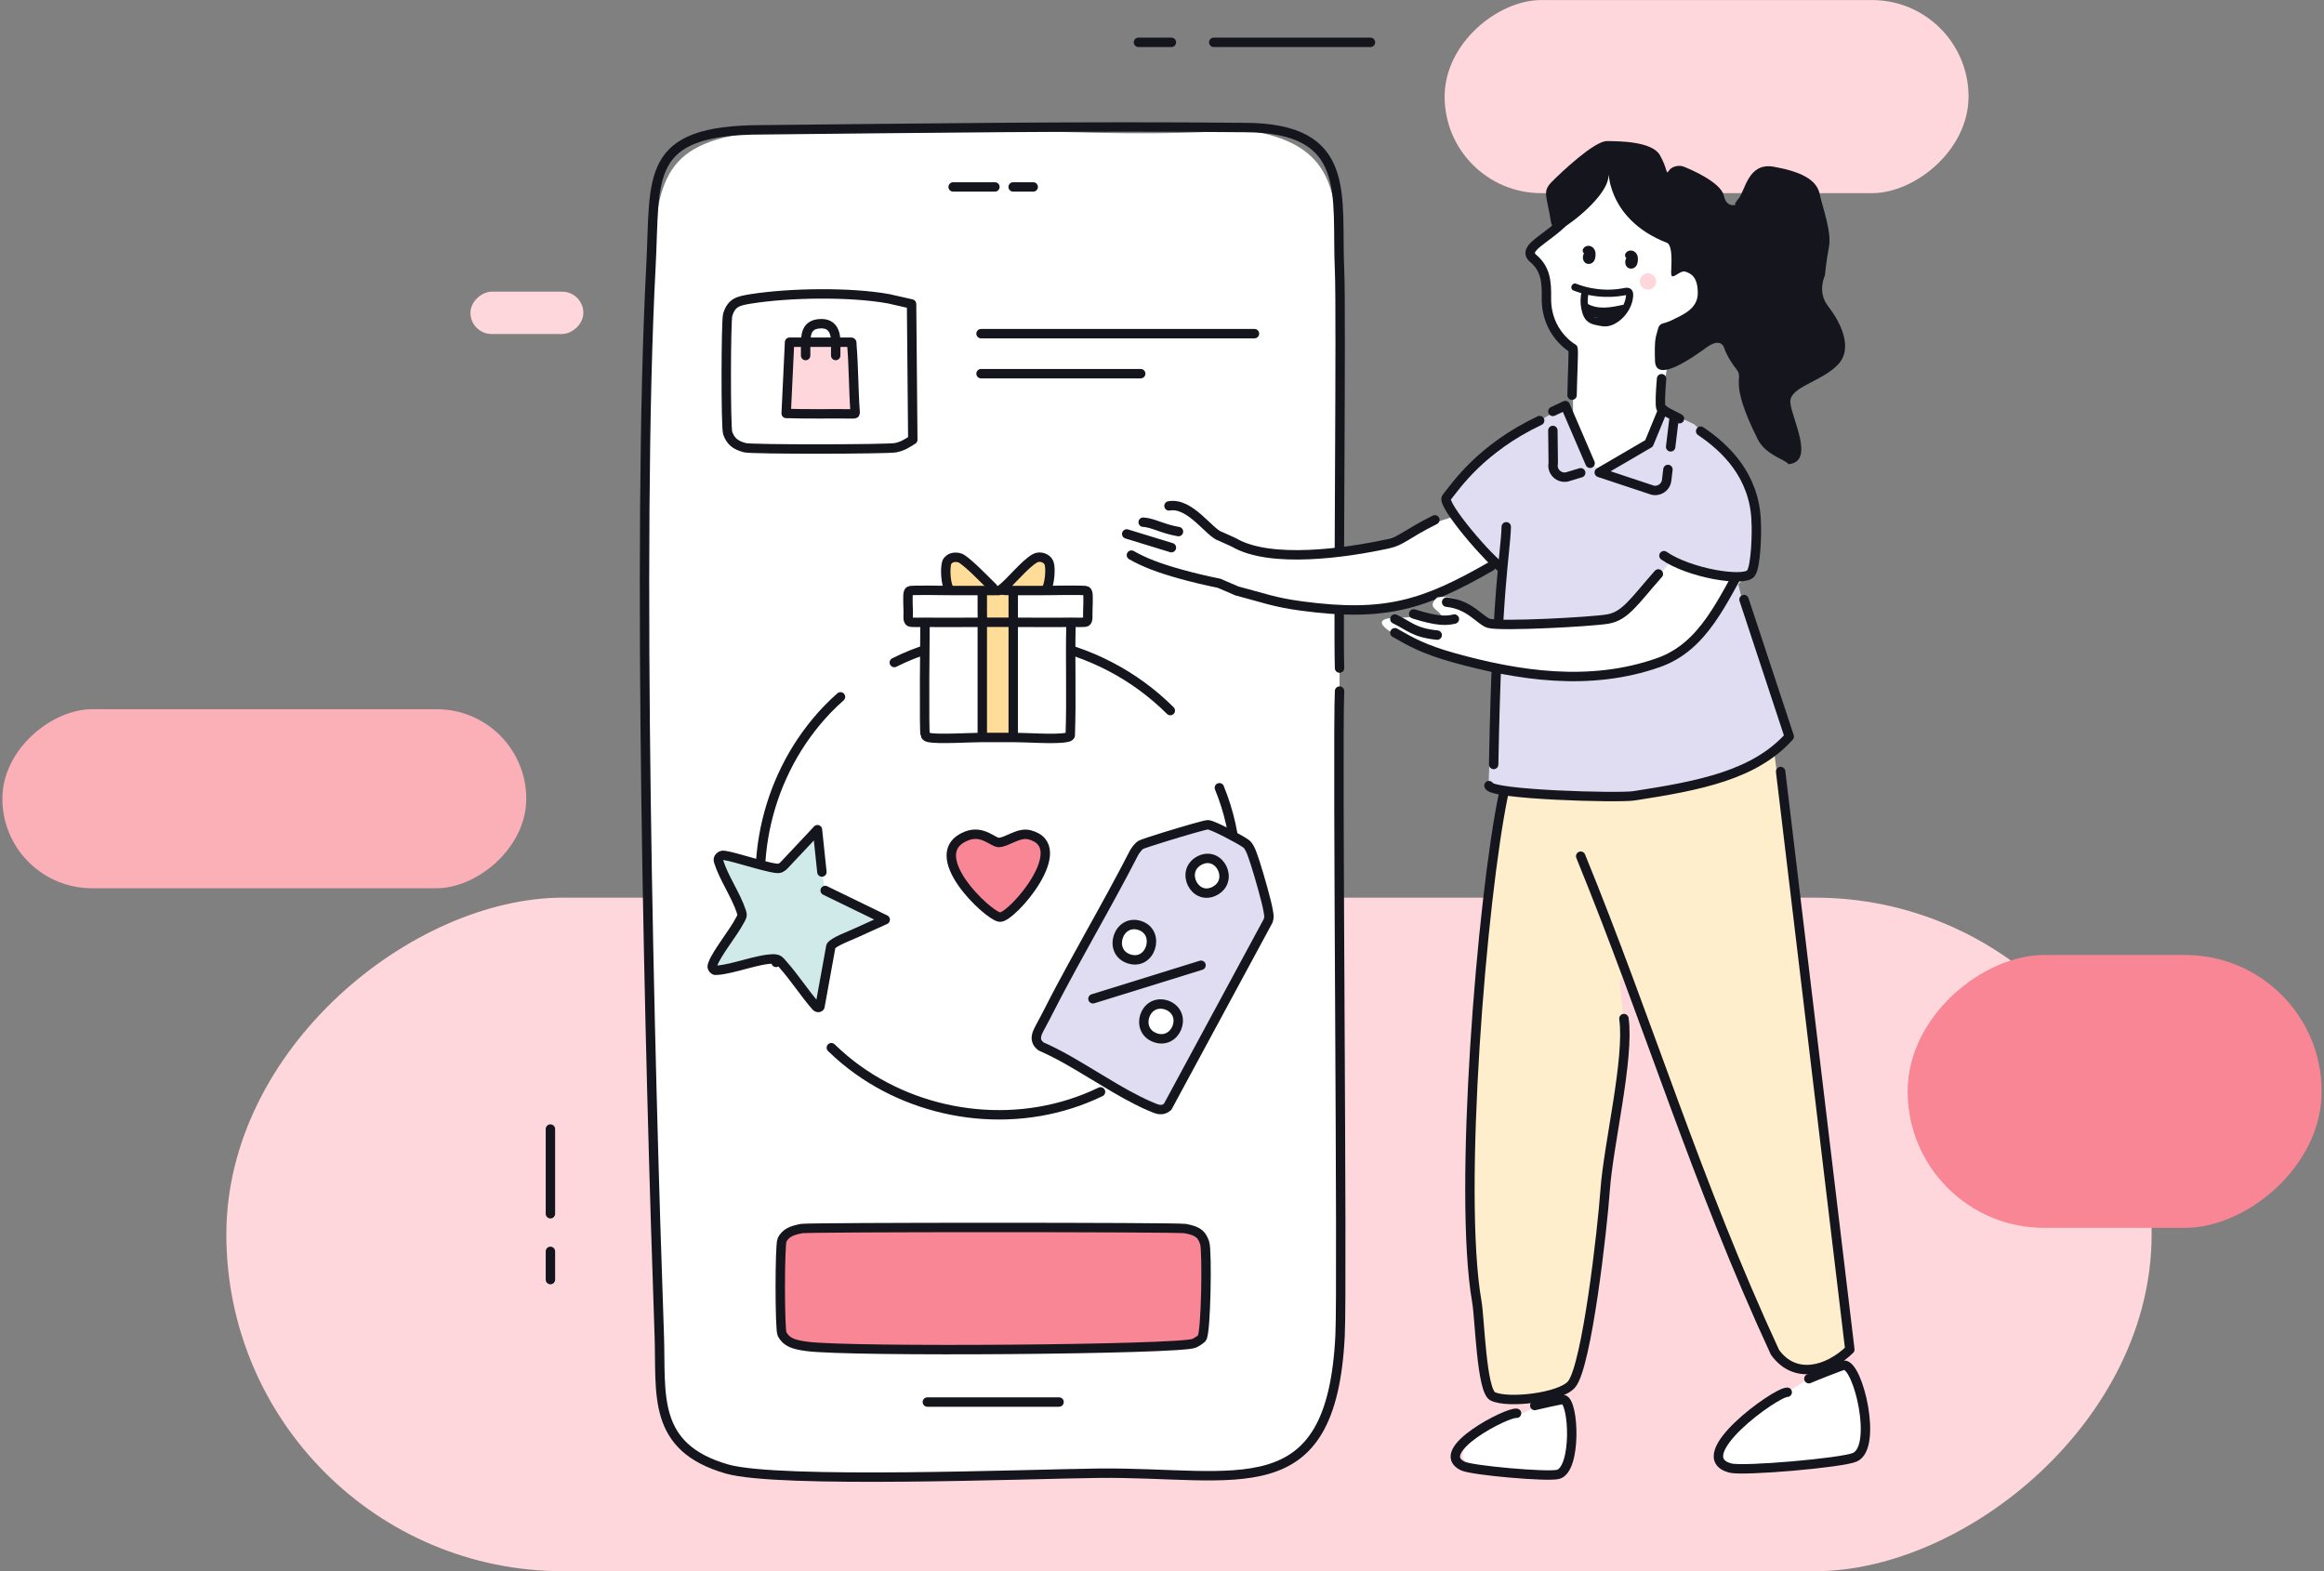 <svg width="494" height="334" viewBox="0 0 494 334" fill="none" xmlns="http://www.w3.org/2000/svg">
<rect x="0" y="0" width="494" height="334" fill="#808080" stroke="none"/>
<rect x="48.113" y="333.992" width="143.181" height="409.247" rx="71.591" transform="rotate(-90 48.113 333.992)" fill="#FDD7DB"/>
<rect x="405.5" y="261" width="58" height="88" rx="29" transform="rotate(-90 405.5 261)" fill="#F88694"/>
<rect x="307.076" y="41.06" width="41.052" height="111.369" rx="20.526" transform="rotate(-90 307.076 41.06)" fill="#FDD7DB"/>
<rect x="100" y="71" width="9" height="24" rx="4.5" transform="rotate(-90 100 71)" fill="#FDD7DB"/>
<rect x="0.5" y="188.809" width="38.048" height="111.369" rx="19.024" transform="rotate(-90 0.5 188.809)" fill="#FBAFB7"/>
<path d="M284.731 141.685C284.423 132.712 285.145 65.922 284.731 56.949C283.993 40.982 284.188 30.34 264.347 27.573C231.18 30.178 195.255 25.015 162.412 27.913C141.03 29.807 139.659 37.891 138.653 56.903C135.555 115.238 137.388 225.03 139.465 283.829C139.903 296.302 137.737 307.64 153.935 312.27C164.959 315.423 218.137 313.336 233.216 313.166C263.001 312.826 283.06 320.972 284.853 283.805C285.396 272.421 284.22 157.969 284.739 146.585" fill="white"/>
<path d="M117 240L117 258" stroke="#15151E" stroke-width="2" stroke-linecap="round" stroke-linejoin="round"/>
<path d="M117 266L117 272" stroke="#15151E" stroke-width="2" stroke-linecap="round" stroke-linejoin="round"/>
<path d="M291.309 9L258.001 9" stroke="#15151E" stroke-width="2" stroke-linecap="round" stroke-linejoin="round"/>
<path d="M249 9H242" stroke="#15151E" stroke-width="2" stroke-linecap="round" stroke-linejoin="round"/>
<path d="M284.741 142.014C284.434 133.059 285.152 66.4 284.741 57.444C284.006 41.508 287.752 27.107 264.451 27.107C230.404 26.768 195.461 27.254 162.028 27.593C136.701 27.593 139.373 37.551 138.372 56.526C135.288 114.747 138.081 225.196 140.14 283.88C140.576 296.329 138.42 307.645 154.544 312.265C165.516 315.412 218.447 313.33 233.456 313.16C263.103 312.821 283.069 320.951 284.854 283.857C285.395 272.495 284.224 158.267 284.741 146.905" stroke="#15151E" stroke-width="2" stroke-linecap="round" stroke-linejoin="round"/>
<path d="M208.535 70.924H266.652" stroke="#15151E" stroke-width="2" stroke-linecap="round" stroke-linejoin="round"/>
<path d="M208.535 79.43H242.473" stroke="#15151E" stroke-width="2" stroke-linecap="round" stroke-linejoin="round"/>
<path d="M194.027 93.465C192.805 94.244 191.899 94.852 190.361 95.168C188.719 95.509 159.879 95.566 158.349 95.168C156.278 94.625 155.315 93.79 154.684 92.063C154.247 90.862 154.303 68.126 154.684 66.909C155.501 64.315 156.836 63.966 159.685 63.52C167.817 62.231 180.748 62.028 188.905 63.512L193.768 64.615L194.027 93.474V93.465Z" stroke="#15151E" stroke-width="2" stroke-linecap="round" stroke-linejoin="round"/>
<path d="M168.489 73.371C168.238 78.107 167.922 82.907 167.85 87.659L181.776 87.683C181.412 82.85 180.837 73.339 180.781 73.371H168.481H168.489Z" fill="#FDD7DB"/>
<path d="M171.248 75.578V74.475C171.248 74.11 171.248 73.753 171.248 73.388C171.256 71.223 171.345 69.05 174.161 68.823C177.228 68.572 177.714 70.948 177.665 73.34C177.665 73.713 177.649 74.094 177.641 74.467V75.569" stroke="#15151E" stroke-width="2" stroke-linecap="round" stroke-linejoin="round"/>
<path d="M167.85 72.748H180.991C181.129 72.805 181.056 73.024 181.064 73.146C181.468 77.97 181.42 82.852 181.776 87.676L181.719 87.912L181.46 87.976C176.678 87.912 171.888 88.049 167.113 87.887L167.833 72.74L167.85 72.748Z" stroke="#15151E" stroke-width="2" stroke-linecap="round" stroke-linejoin="round"/>
<path d="M197.119 298.029H225.117" stroke="#15151E" stroke-width="2" stroke-linecap="round" stroke-linejoin="round"/>
<path d="M202.605 39.738H211.482" stroke="#15151E" stroke-width="2" stroke-linecap="round" stroke-linejoin="round"/>
<path d="M215.359 39.738H219.624" stroke="#15151E" stroke-width="2" stroke-linecap="round" stroke-linejoin="round"/>
<path d="M170.375 261.159C168.069 261.573 166.96 262.197 166.24 263.551C165.73 264.508 165.73 282.631 166.24 283.588C167.17 285.323 168.684 285.818 171.5 286.199C180.652 287.439 250.914 286.872 253.819 285.542C254.434 285.258 255.065 284.845 255.47 284.455C256.368 283.588 256.635 265.773 256.069 264.2C255.486 262.578 254.936 261.694 251.934 261.151C250.21 260.843 172.09 260.843 170.367 261.151L170.375 261.159Z" fill="#F88694" stroke="#15151E" stroke-width="2" stroke-linecap="round" stroke-linejoin="round"/>
<path d="M212.352 179.064C214.003 179.064 216.519 176.859 218.809 177.443C228.35 179.867 214.982 195.168 212.538 194.957C210.094 194.746 195.885 181.359 205.522 177.678C208.873 176.397 211.074 179.089 212.32 179.089L212.344 179.064H212.352Z" fill="#F88694" stroke="#15151E" stroke-width="2" stroke-linecap="round" stroke-linejoin="round"/>
<path d="M190.098 140.831C209.689 130.979 233.617 135.909 248.765 151.048M176.714 222.704C178.495 224.44 180.396 226.029 182.403 227.464C197.098 237.957 217.304 240.162 233.933 232.094M259.196 167.452C267.522 187.724 260.79 211.255 244.557 225.283M178.656 148.129C176.787 149.775 175.064 151.559 173.486 153.464C161.914 167.371 158.184 187.383 164.957 204.573" stroke="#15151E" stroke-width="2" stroke-linecap="round" stroke-linejoin="round"/>
<path d="M175.404 189.288L188.165 195.492L181.934 198.322C180.785 198.865 177.176 200.178 176.618 201.127L174.287 213.979L174.271 214.02C174.069 214.247 173.721 214.198 173.502 213.979C171.018 211.158 168.89 207.784 166.382 204.987C166.382 204.987 166.349 204.979 166.325 204.914C165.815 204.33 165.532 203.884 164.634 203.852L164.561 203.827C161.122 203.827 156.064 205.96 152.423 206.244C152.002 206.252 152.018 206.341 151.711 206.057H151.678C151.298 205.652 151.33 205.441 151.509 204.954C152.382 202.554 155.862 198.338 157.213 195.735C157.642 194.916 157.909 194.77 157.586 193.781C156.469 190.335 153.847 186.605 152.787 183.215C152.633 182.737 152.617 182.477 153.014 182.104C153.499 181.699 153.604 181.82 154.163 181.869C156.161 182.12 164.537 184.958 165.71 184.561C166.098 184.407 166.43 184.196 166.689 183.904L171.973 178.285L173.761 176.363L174.708 185.364" fill="#CFEAE8"/>
<path d="M175.404 189.288L188.165 195.492L181.934 198.322C180.785 198.865 177.176 200.178 176.618 201.127L174.287 213.979L174.271 214.02C174.069 214.247 173.721 214.198 173.502 213.979C171.018 211.158 168.89 207.784 166.382 204.987C166.382 204.987 166.349 204.979 166.325 204.914C165.815 204.33 165.532 203.884 164.634 203.852L164.561 203.827C161.122 203.827 156.064 205.96 152.423 206.244C152.002 206.252 152.018 206.341 151.711 206.057H151.678C151.298 205.652 151.33 205.441 151.509 204.954C152.382 202.554 155.862 198.338 157.213 195.735C157.642 194.916 157.909 194.77 157.586 193.781C156.469 190.335 153.847 186.605 152.787 183.215C152.633 182.737 152.617 182.477 153.014 182.104C153.499 181.699 153.604 181.82 154.163 181.869C156.161 182.12 164.537 184.958 165.71 184.561C166.098 184.407 166.43 184.196 166.689 183.904L171.973 178.285L173.761 176.363L174.708 185.364" stroke="#15151E" stroke-width="2" stroke-linecap="round" stroke-linejoin="round"/>
<path d="M266.78 183.37C266.618 182.868 266.464 182.405 266.326 182.008C266.189 181.611 266.067 181.278 265.962 181.027C265.93 180.954 265.906 180.889 265.873 180.832C265.857 180.8 265.849 180.776 265.833 180.751C265.8 180.686 265.768 180.622 265.744 180.557C265.679 180.435 265.614 180.305 265.55 180.184C265.412 179.94 265.258 179.705 265.056 179.511C265.007 179.462 264.951 179.413 264.894 179.373C264.854 179.34 264.805 179.308 264.757 179.276C263.713 178.497 257.935 175.424 256.859 175.335H256.762C256.762 175.335 256.729 175.327 256.713 175.319C256.276 175.302 251.567 176.665 247.682 177.865C245.02 178.684 242.746 179.43 242.496 179.592C242.293 179.722 242.107 179.892 241.929 180.086C241.719 180.313 241.525 180.565 241.355 180.816C241.282 180.922 241.209 181.027 241.144 181.124C240.384 182.608 239.607 184.092 238.814 185.576C237.244 188.536 235.634 191.471 234.015 194.406C233.206 195.874 232.397 197.342 231.579 198.801C230.366 200.999 229.144 203.204 227.946 205.402C227.145 206.869 226.344 208.345 225.559 209.821C225.163 210.559 224.774 211.297 224.386 212.043C223.609 213.526 222.84 215.01 222.088 216.502C221.942 216.786 221.78 217.054 221.634 217.338C221.578 217.451 221.521 217.556 221.465 217.67C221.408 217.784 221.351 217.889 221.287 218.002C220.777 218.943 220.235 219.884 220.291 220.776C220.291 220.881 220.315 220.986 220.332 221.092C220.348 221.197 220.388 221.303 220.429 221.4C220.453 221.449 220.477 221.505 220.502 221.554C220.663 221.862 220.922 222.154 221.303 222.446C223.042 223.2 224.807 224.1 226.579 225.089C226.83 225.227 227.08 225.373 227.339 225.519C228.1 225.949 228.861 226.395 229.621 226.849C230.892 227.603 232.162 228.373 233.433 229.144C234.703 229.914 235.973 230.676 237.236 231.414C238.757 232.298 240.27 233.141 241.775 233.895C242.277 234.147 242.779 234.39 243.272 234.625C244.025 234.974 244.769 235.29 245.506 235.59C245.57 235.614 245.627 235.639 245.692 235.655C245.878 235.72 246.048 235.769 246.226 235.809C246.323 235.825 246.42 235.842 246.517 235.85C246.647 235.866 246.776 235.866 246.898 235.85C246.954 235.85 247.003 235.841 247.059 235.833C247.165 235.817 247.278 235.793 247.383 235.752C247.44 235.736 247.488 235.712 247.545 235.687C247.65 235.639 247.755 235.582 247.869 235.517C247.974 235.452 248.079 235.371 248.192 235.282L269.563 195.736C269.733 195.225 269.757 194.86 269.709 194.479C269.701 194.398 269.685 194.309 269.676 194.228C269.66 194.139 269.644 194.05 269.628 193.96C269.62 193.912 269.612 193.871 269.604 193.822C269.587 193.725 269.571 193.628 269.555 193.514C269.345 192.103 267.872 186.744 266.788 183.362L266.78 183.37ZM258.21 189.395C254.01 191.601 250.766 185.235 254.901 182.957C254.941 182.933 254.99 182.908 255.038 182.884C259.254 180.784 262.418 187.19 258.21 189.395Z" fill="#E0DDF2" stroke="#15151E" stroke-width="2" stroke-linecap="round" stroke-linejoin="round"/>
<path d="M242.367 196.757C246.785 198.29 244.584 205.433 239.899 203.796C235.4 202.214 237.754 195.168 242.367 196.757Z" fill="white" stroke="#15151E" stroke-width="2" stroke-linecap="round" stroke-linejoin="round"/>
<path d="M247.74 213.567C247.958 213.624 248.16 213.705 248.363 213.794C252.53 215.773 249.876 222.17 245.522 220.565C241.177 218.959 243.265 212.367 247.732 213.567H247.74Z" fill="white" stroke="#15151E" stroke-width="2" stroke-linecap="round" stroke-linejoin="round"/>
<path d="M255.297 205.184L232.324 212.311" stroke="#15151E" stroke-width="2" stroke-linecap="round" stroke-linejoin="round"/>
<path d="M227.719 132.27C227.719 132.27 227.663 132.27 227.638 132.27L227.663 132.675C227.468 140.565 227.784 148.495 227.501 156.36C227.323 156.685 226.983 156.709 226.675 156.766C224.329 157.236 218.154 156.758 215.379 156.766V156.36V132.278C219.457 132.27 223.552 132.334 227.63 132.278C227.654 132.278 227.687 132.278 227.711 132.278L227.719 132.27Z" fill="white"/>
<path d="M208.801 132.27V156.352V156.758C206.462 156.758 199.147 157.204 197.423 156.758C197.051 156.66 196.889 156.628 196.679 156.271C196.485 155.947 196.541 149.573 196.533 148.625C196.501 143.314 196.614 137.986 196.614 132.675V132.27C200.644 132.334 204.69 132.27 208.72 132.27H208.792H208.801Z" fill="white"/>
<path d="M231.215 130.234C231.248 129.545 231.345 126.545 231.215 126.083C231.151 125.839 231.135 125.718 230.892 125.58C230.52 125.361 223.326 125.523 222.25 125.515C219.96 125.507 217.661 125.539 215.363 125.515L215.379 125.921C215.379 126.302 215.379 126.691 215.379 127.072C215.379 128.094 215.379 129.107 215.379 130.129C215.379 130.818 215.379 131.499 215.379 132.188C215.379 132.213 215.379 132.237 215.379 132.27C219.466 132.27 223.552 132.334 227.631 132.27C227.655 132.27 227.687 132.27 227.712 132.27C228.246 132.261 230.6 132.359 230.884 132.188C231.337 131.913 231.183 130.713 231.207 130.234H231.215Z" fill="white"/>
<path d="M208.8 130.128C208.8 129.082 208.8 128.036 208.8 126.99C208.8 126.633 208.8 126.276 208.8 125.919L208.816 125.514C206.486 125.546 204.155 125.506 201.833 125.514C200.773 125.514 193.741 125.368 193.377 125.579C193.134 125.717 193.118 125.847 193.053 126.082C192.916 126.584 193.029 129.422 193.053 130.152C193.069 130.704 192.867 131.887 193.377 132.187C193.668 132.358 196.088 132.26 196.63 132.269C200.66 132.333 204.706 132.269 208.735 132.269H208.808C208.808 132.269 208.808 132.236 208.808 132.187C208.857 131.539 208.808 130.793 208.808 130.128H208.8Z" fill="white"/>
<path d="M222.976 119.652C222.548 118.573 221.002 118.095 220.007 118.663C217.709 119.952 214.876 123.755 212.635 125.409C212.554 125.45 212.465 125.49 212.376 125.514C212.214 125.563 211.777 125.498 211.551 125.514C211.518 125.223 211.227 125.077 211.049 124.898C209.447 123.325 206.145 119.887 204.422 118.784C203.75 118.363 202.552 118.338 201.905 118.801C202.026 119.036 201.889 119.344 201.84 119.465C201.832 119.498 201.824 119.514 201.824 119.522C201.824 119.538 201.848 119.563 201.873 119.587C201.848 119.555 201.824 119.538 201.824 119.522C201.824 119.522 201.824 119.498 201.84 119.465C201.889 119.336 202.026 119.036 201.905 118.801C201.282 119.246 201.209 119.595 201.112 120.301C200.934 121.598 201.096 123.893 201.654 125.077C201.727 125.239 201.889 125.312 201.84 125.514C204.171 125.506 206.501 125.555 208.824 125.514C209.042 125.514 209.269 125.514 209.487 125.514C209.471 125.441 209.463 125.369 209.463 125.296C209.463 125.369 209.463 125.441 209.487 125.514C209.269 125.514 209.042 125.514 208.824 125.514L208.807 125.92C208.807 126.277 208.807 126.633 208.807 126.99C208.807 128.036 208.807 129.082 208.807 130.128C208.807 130.793 208.856 131.531 208.807 132.188C208.807 132.228 208.832 132.269 208.807 132.269V156.352V156.757C210.992 156.757 213.185 156.757 215.37 156.757V156.352V132.269C215.37 132.269 215.37 132.212 215.37 132.188C215.37 131.499 215.37 130.818 215.37 130.128C215.37 129.107 215.37 128.093 215.37 127.071C215.37 126.69 215.37 126.301 215.37 125.92L215.354 125.514C217.644 125.539 219.942 125.506 222.24 125.514C222.272 125.336 222.418 125.206 222.507 125.068C223.114 124.047 223.405 120.722 222.976 119.66V119.652ZM206.817 123.131C206.817 123.131 206.89 123.179 206.93 123.195C206.89 123.171 206.857 123.147 206.817 123.131ZM209.455 125.198C209.455 125.15 209.455 125.093 209.455 125.044C209.455 125.093 209.455 125.141 209.455 125.198ZM215.321 124.363C215.143 124.468 214.99 124.558 214.893 124.614C214.99 124.55 215.143 124.46 215.321 124.363ZM214.828 124.655C214.828 124.655 214.771 124.695 214.763 124.704C214.763 124.704 214.795 124.679 214.828 124.655ZM215.41 124.306C215.475 124.274 215.54 124.233 215.605 124.193C215.54 124.233 215.467 124.266 215.41 124.306ZM219.133 121.849C220.33 120.933 221.674 119.911 222.159 119.741C222.183 119.733 222.208 119.725 222.232 119.717C222.208 119.717 222.183 119.733 222.159 119.741C221.674 119.92 220.33 120.933 219.133 121.849Z" fill="#FFDD99"/>
<path d="M196.622 132.674C196.622 137.985 196.501 143.313 196.541 148.624C196.541 149.581 196.493 155.946 196.687 156.27C196.906 156.627 197.067 156.668 197.432 156.757C199.155 157.203 206.47 156.757 208.809 156.757C210.994 156.757 213.187 156.757 215.371 156.757C218.147 156.749 224.321 157.227 226.668 156.757C226.975 156.692 227.315 156.668 227.493 156.351C227.785 148.494 227.461 140.556 227.655 132.666" stroke="#15151E" stroke-width="2" stroke-linecap="round" stroke-linejoin="round"/>
<path d="M215.379 125.92C215.379 126.301 215.379 126.69 215.379 127.071C215.379 128.093 215.379 129.107 215.379 130.128C215.379 130.818 215.379 131.499 215.379 132.188V132.269V156.352" stroke="#15151E" stroke-width="2" stroke-linecap="round" stroke-linejoin="round"/>
<path d="M208.801 125.92C208.801 126.277 208.801 126.633 208.801 126.99C208.801 128.036 208.801 129.082 208.801 130.128C208.801 130.793 208.849 131.531 208.801 132.188V132.269V156.352" stroke="#15151E" stroke-width="2" stroke-linecap="round" stroke-linejoin="round"/>
<path d="M222.508 125.068C223.115 124.047 223.406 120.722 222.977 119.66C222.548 118.581 221.003 118.103 220.007 118.67C217.709 119.96 214.877 123.763 212.636 125.417C213.291 125.498 213.963 125.514 214.626 125.522C214.877 125.522 215.12 125.522 215.371 125.522C217.661 125.547 219.959 125.514 222.257 125.522C223.333 125.522 230.527 125.368 230.899 125.587C231.142 125.725 231.158 125.855 231.223 126.09C231.352 126.552 231.255 129.552 231.223 130.242C231.198 130.72 231.352 131.92 230.899 132.196C230.616 132.366 228.261 132.269 227.727 132.277C227.703 132.277 227.67 132.277 227.646 132.277C223.568 132.342 219.473 132.277 215.395 132.277C213.178 132.277 210.96 132.277 208.743 132.277C204.713 132.277 200.667 132.342 196.638 132.277C196.096 132.269 193.676 132.366 193.385 132.196C192.875 131.896 193.077 130.712 193.061 130.16C193.037 129.439 192.923 126.593 193.061 126.09C193.126 125.847 193.142 125.725 193.385 125.587C193.749 125.376 200.781 125.53 201.841 125.522C204.171 125.514 206.502 125.563 208.824 125.522C209.043 125.522 209.269 125.522 209.488 125.522C210.159 125.506 210.896 125.571 211.559 125.522C211.786 125.506 212.223 125.571 212.385 125.522" stroke="#15151E" stroke-width="2" stroke-linecap="round" stroke-linejoin="round"/>
<path d="M211.041 124.898C209.439 123.325 206.137 119.887 204.414 118.784C203.742 118.363 202.544 118.338 201.897 118.8C201.25 119.263 201.201 119.595 201.104 120.301C200.926 121.598 201.088 123.893 201.646 125.077" stroke="#15151E" stroke-width="2" stroke-linecap="round" stroke-linejoin="round"/>
<path d="M377.002 158.814L393.208 286.869C388.541 291.399 381.505 293.35 377.285 287.434C364.133 258.998 358.273 242.109 346.834 212.306C343.717 204.185 344 208.214 345.194 216.517C346.397 224.929 341.894 243.285 341.211 252.901C340.609 261.395 337.319 290.315 334.084 294.252C331.741 297.105 320.44 298.381 317.313 296.813C314.916 295.61 314.561 280.225 313.923 276.634C309.903 253.83 314.971 190.951 319.61 168.767C321.068 166.753 329.335 169.551 331.832 169.624C348.165 170.089 362.684 166.662 377.002 158.824V158.814Z" fill="#FFEECC"/>
<path d="M354.699 92.546L352.284 90.258L355.264 72.877L364.078 62.159L364.907 57.064L364.06 50.329L361.335 46.546L354.854 47.002L343.735 35.281L338.421 41.424L325.844 53.683L328.086 57.183L329.845 69.068L334.356 74.081L334.375 90.814L332.543 97.486L329.672 106.719L340.809 111.895L349.176 103.465L354.699 92.546Z" fill="white"/>
<path d="M248.676 105.278C256.815 103.127 254.162 111.375 258.464 113.909C266.202 118.475 279.691 118.658 288.541 116.716C291.421 116.087 308.839 109.534 309.531 109.744C310.452 110.017 314.699 118.548 316.923 120.061C300.763 129.513 288.131 133.003 271.889 128.31C262.274 125.53 256.733 124.591 253.005 114.775C252.886 114.465 254.099 112.542 253.579 111.321C253.415 110.947 248.001 108.295 248.685 105.278H248.676Z" fill="white"/>
<path d="M384.504 293.068C384.859 292.876 391.586 290.197 391.987 290.188C395.04 290.124 399.15 307.578 394.293 309.756C391.613 310.959 370.559 312.782 367.816 312.062C358.537 309.61 377.459 295.911 379.901 295.948" fill="white"/>
<path d="M327.094 298.873C327.376 298.773 332.589 297.606 332.881 297.652C335.087 297.998 335.634 311.87 331.833 312.909C329.737 313.474 314.315 312.125 312.438 311.214C306.094 308.124 321.625 300.131 323.375 300.477" fill="white"/>
<path d="M360.143 90.194L354.511 87.514C354.374 87.432 354.192 87.487 354.119 87.633C352.925 90.285 350.53 94.086 349.5 94.623C348.466 95.161 340.948 99.76 340 100C336.5 97 334.5 94 334.04 86.995C333.512 84.333 321.289 93.675 320.059 94.623C317.753 96.41 307.527 104.066 307.8 106.135C308.028 107.885 316.295 118.439 318.974 120.061C319.029 120.098 316.122 166.325 316.486 166.817C317.088 167.637 321.034 168.676 323.723 168.804C337.157 169.451 347.411 169.697 354.903 168.002C374.498 163.554 380.359 156.719 380.34 156.682C380.34 156.682 371.855 134.68 369.504 124.217C369.504 124.217 383.54 111.029 360.143 90.203V90.194Z" fill="#E0DDF2"/>
<path d="M370.713 127.443L380.329 156.563C372.956 164.757 361.317 167.008 347.317 169.168C344.082 169.67 316.848 168.94 316.502 166.999" stroke="#15151E" stroke-width="2" stroke-linecap="round" stroke-linejoin="round"/>
<path d="M316.914 120.398C302.823 128.473 294.566 131.226 276.693 128.82C270.768 128.027 268.617 127.097 262.912 125.611L259.12 123.98C256.286 123.415 253.552 122.75 250.981 122.039C246.356 120.759 243.241 119.562 240.5 118M250.501 113C246.974 112.386 245.157 111.132 243 111M248.484 107.538C253.05 106.708 257.106 113.398 259.485 114.036L262.283 115.303C270.021 119.869 286.244 117.527 295.094 115.586C297.974 114.957 298.812 113.59 305.001 110.5" stroke="#15151E" stroke-width="2" stroke-linecap="round" stroke-linejoin="round"/>
<path d="M239.5 113.5L249 116.414" stroke="#15151E" stroke-width="2" stroke-linecap="round" stroke-linejoin="round"/>
<path d="M384.504 293.068C384.859 292.876 391.586 290.197 391.987 290.188C395.04 290.124 399.15 307.578 394.293 309.756C391.613 310.959 370.559 312.782 367.816 312.062C358.537 309.61 377.459 295.911 379.901 295.948" stroke="#15151E" stroke-width="2" stroke-linecap="round" stroke-linejoin="round"/>
<path d="M326.236 298.764C326.527 298.663 331.978 297.442 332.288 297.488C334.593 297.852 335.168 312.326 331.194 313.401C329.006 313.993 312.892 312.581 310.933 311.624C304.298 308.397 320.521 300.067 322.362 300.422" stroke="#15151E" stroke-width="2" stroke-linecap="round" stroke-linejoin="round"/>
<path d="M320.176 111.977C320.002 117.992 318.193 124.339 317.5 162.5" stroke="#15151E" stroke-width="2" stroke-linecap="round" stroke-linejoin="round"/>
<path d="M327.277 89.4C314.763 95.334 309.523 103.218 307.454 105.788C306.342 107.182 316.778 119.313 319.311 120.744" stroke="#15151E" stroke-width="2" stroke-linecap="round" stroke-linejoin="round"/>
<path d="M332.763 46.727C328.726 50.928 323.348 52.76 325.928 54.948C328.507 57.135 328.771 59.815 328.717 63.296C328.589 70.897 334.358 74.078 334.358 74.078C334.526 74.595 334.264 79.196 334.164 84" stroke="#15151E" stroke-width="2" stroke-linecap="round" stroke-linejoin="round"/>
<path d="M373.294 110.564C372.854 101.103 366.854 95.237 361.5 91.651M353.194 80.5C352.942 83.397 352.822 86.143 353.061 86.74C353.189 87.064 355.325 88.138 357 89" stroke="#15151E" stroke-width="2" stroke-linecap="round" stroke-linejoin="round"/>
<path d="M330.084 87.451L332.727 86.211V86.22L338 98.479M336 100.5L333.092 101.377C331.36 101.742 329.811 100.22 330.166 98.479L330.084 91.5" stroke="#15151E" stroke-width="2" stroke-linecap="round" stroke-linejoin="round"/>
<path d="M355.895 88.535L355.509 91.761L355.122 94.987M353.5 87L350.518 94.259L339.945 100.429L350.846 104.047C352.359 104.704 354.081 103.719 354.273 102.079L354.547 99.79" stroke="#15151E" stroke-width="2" stroke-linecap="round" stroke-linejoin="round"/>
<path d="M345.515 53.909C345.627 53.729 345.729 53.587 345.901 53.469C346.081 53.35 346.257 53.296 346.455 53.266C346.734 53.219 347.054 53.285 347.304 53.421C347.885 53.723 348.164 54.373 348.161 55.006C348.164 55.675 348.047 56.479 347.439 56.88C347.069 57.121 346.642 57.169 346.231 57.019C345.898 56.891 345.635 56.553 345.539 56.21C345.422 55.815 345.456 55.427 345.596 55.055C345.712 54.753 345.951 54.463 346.217 54.308C346.402 54.206 346.584 54.141 346.789 54.193C346.974 54.231 347.176 54.358 347.281 54.513C347.379 54.679 347.44 54.89 347.397 55.094C347.355 55.298 347.253 55.485 347.078 55.586C347.028 55.614 346.986 55.641 346.947 55.677L347.097 55.544C347.042 55.593 346.997 55.648 346.952 55.703L347.058 55.534C347.015 55.598 346.983 55.669 346.952 55.75L347.015 55.551C346.994 55.63 346.972 55.709 346.97 55.793L346.985 55.586C346.983 55.669 346.988 55.743 347.004 55.823L346.965 55.627C346.977 55.689 346.999 55.75 347.028 55.8L346.936 55.623C346.965 55.673 346.992 55.714 347.017 55.746L346.885 55.596C346.885 55.596 346.942 55.65 346.974 55.671L346.813 55.564C346.813 55.564 346.876 55.598 346.906 55.611L346.708 55.548L346.813 55.564L346.606 55.55C346.606 55.55 346.697 55.541 346.734 55.543L346.538 55.582C346.591 55.571 346.645 55.561 346.693 55.523L346.516 55.614C346.516 55.614 346.6 55.569 346.631 55.535L346.481 55.668C346.529 55.63 346.565 55.577 346.602 55.532L346.497 55.702C346.54 55.637 346.572 55.566 346.602 55.486L346.54 55.684C346.597 55.505 346.622 55.305 346.64 55.115L346.625 55.323C346.636 55.144 346.629 54.969 346.593 54.79L346.632 54.987C346.613 54.889 346.584 54.792 346.538 54.699L346.629 54.876C346.598 54.817 346.559 54.76 346.511 54.704L346.643 54.855C346.607 54.815 346.563 54.778 346.518 54.74L346.679 54.847C346.625 54.812 346.564 54.787 346.504 54.762L346.702 54.824C346.643 54.808 346.575 54.794 346.518 54.787L346.725 54.801C346.67 54.803 346.614 54.804 346.561 54.815L346.757 54.776C346.757 54.776 346.668 54.794 346.627 54.821L346.804 54.729C346.804 54.729 346.738 54.77 346.715 54.794L346.865 54.661C346.865 54.661 346.811 54.719 346.79 54.751L346.895 54.581L346.881 54.602C346.768 54.783 346.656 54.917 346.446 54.987C346.264 55.051 346.021 55.044 345.855 54.957C345.687 54.86 345.528 54.715 345.47 54.522C345.413 54.329 345.393 54.092 345.508 53.92L345.515 53.909Z" fill="#15151E"/>
<path d="M336.515 52.911C336.627 52.731 336.729 52.589 336.901 52.471C337.081 52.352 337.257 52.298 337.455 52.267C337.734 52.221 338.054 52.287 338.304 52.423C338.885 52.725 339.164 53.375 339.161 54.008C339.164 54.677 339.047 55.481 338.439 55.882C338.069 56.123 337.642 56.171 337.231 56.021C336.898 55.892 336.635 55.555 336.539 55.212C336.422 54.817 336.456 54.429 336.596 54.057C336.712 53.755 336.951 53.465 337.217 53.31C337.402 53.208 337.584 53.143 337.789 53.195C337.974 53.233 338.176 53.359 338.281 53.515C338.379 53.681 338.44 53.892 338.397 54.096C338.355 54.3 338.253 54.487 338.078 54.587C338.028 54.616 337.986 54.643 337.947 54.679L338.097 54.546C338.042 54.595 337.997 54.65 337.952 54.705L338.058 54.536C338.015 54.6 337.983 54.672 337.952 54.752L338.015 54.553C337.994 54.632 337.972 54.711 337.97 54.795L337.985 54.587C337.983 54.672 337.988 54.745 338.004 54.825L337.965 54.629C337.977 54.691 337.999 54.752 338.028 54.802L337.936 54.625C337.965 54.675 337.992 54.716 338.017 54.748L337.885 54.598C337.885 54.598 337.942 54.652 337.974 54.673L337.813 54.566C337.813 54.566 337.876 54.6 337.906 54.612L337.708 54.55L337.813 54.566L337.606 54.552C337.606 54.552 337.697 54.543 337.734 54.545L337.538 54.584C337.591 54.573 337.645 54.562 337.693 54.525L337.516 54.616C337.516 54.616 337.6 54.572 337.631 54.538L337.481 54.67C337.529 54.632 337.565 54.579 337.602 54.534L337.497 54.704C337.54 54.639 337.572 54.568 337.602 54.487L337.54 54.686C337.597 54.507 337.622 54.307 337.64 54.117L337.625 54.325C337.636 54.146 337.629 53.971 337.593 53.792L337.632 53.989C337.613 53.89 337.584 53.794 337.538 53.701L337.629 53.878C337.598 53.819 337.559 53.762 337.511 53.706L337.643 53.856C337.607 53.817 337.563 53.78 337.518 53.742L337.679 53.849C337.625 53.814 337.564 53.789 337.504 53.764L337.702 53.826C337.643 53.81 337.575 53.796 337.518 53.789L337.725 53.803C337.67 53.805 337.614 53.806 337.561 53.817L337.757 53.778C337.757 53.778 337.668 53.796 337.627 53.822L337.804 53.731C337.804 53.731 337.738 53.772 337.715 53.796L337.865 53.663C337.865 53.663 337.811 53.721 337.79 53.753L337.895 53.583L337.881 53.604C337.768 53.785 337.656 53.919 337.446 53.989C337.264 54.053 337.021 54.046 336.855 53.959C336.687 53.862 336.528 53.717 336.47 53.524C336.413 53.331 336.393 53.093 336.508 52.922L336.515 52.911Z" fill="#15151E"/>
<path d="M335.042 60.318C337.065 61.102 339.207 61.521 341.386 61.567C342.461 61.594 343.527 61.512 344.585 61.348C345.159 61.257 345.815 61.029 346.38 61.275C347 61.548 347.191 62.168 347.164 62.797C347.082 64.839 345.915 66.844 344.348 68.102C343.491 68.776 342.434 69.341 341.331 69.377C340.766 69.396 340.228 69.305 339.681 69.186C339.134 69.077 338.551 68.958 338.041 68.703C337.43 68.393 336.974 67.947 336.674 67.318C336.409 66.78 336.245 66.178 336.127 65.595C335.89 64.41 335.917 63.143 336.209 61.968C336.309 61.567 336.61 61.239 337.056 61.284C337.43 61.33 337.822 61.731 337.722 62.141C337.503 63.016 337.43 63.909 337.539 64.793C337.594 65.24 337.685 65.677 337.831 66.106C337.95 66.461 338.077 66.835 338.36 67.09C338.642 67.345 339.061 67.473 339.444 67.564C339.9 67.673 340.365 67.773 340.839 67.819C341.705 67.91 342.488 67.573 343.19 67.062C344.53 66.096 345.432 64.593 345.624 62.961C345.633 62.87 345.651 62.77 345.651 62.669C345.651 62.651 345.651 62.569 345.651 62.569C345.651 62.569 345.669 62.606 345.678 62.606L345.77 62.66C345.897 62.715 345.888 62.733 345.76 62.706C345.669 62.733 345.569 62.742 345.469 62.761C344.995 62.852 344.512 62.925 344.029 62.979C343.017 63.098 341.996 63.134 340.985 63.098C338.752 63.025 336.537 62.56 334.468 61.749C333.547 61.394 334.131 59.962 335.051 60.318H335.042Z" fill="#15151E"/>
<path d="M337.385 64.545C339.7 65.876 342.416 65.365 344.895 64.809C345.615 64.654 346.125 65.785 345.46 66.186C343.063 67.626 340.219 67.999 337.567 67.179C337.175 67.061 337.002 66.541 337.148 66.177C337.321 65.757 337.749 65.621 338.15 65.748C340.21 66.386 342.644 66.104 344.539 64.964L345.104 66.341C342.379 66.942 339.335 67.434 336.801 65.976C336.446 65.766 336.209 65.393 336.382 64.974C336.519 64.627 337.02 64.335 337.385 64.545Z" fill="#15151E"/>
<path d="M340.475 66.67C340.52 66.689 340.575 66.698 340.621 66.707L340.42 66.652C340.739 66.734 341.067 66.77 341.395 66.761H341.195C341.523 66.761 341.851 66.707 342.17 66.616L341.979 66.67C342.152 66.625 342.316 66.561 342.48 66.488C342.854 66.324 343.337 66.506 343.482 66.898C343.628 67.29 343.464 67.737 343.072 67.91C342.608 68.119 342.088 68.256 341.578 68.284C340.994 68.32 340.447 68.256 339.891 68.092C339.718 68.037 339.545 67.846 339.472 67.682C339.399 67.509 339.39 67.263 339.472 67.09C339.554 66.916 339.691 66.743 339.882 66.67C340.083 66.597 340.265 66.606 340.466 66.67H340.475Z" fill="#15151E"/>
<path d="M350.297 61.566C351.259 61.566 352.038 60.786 352.038 59.825C352.038 58.863 351.259 58.084 350.297 58.084C349.336 58.084 348.557 58.863 348.557 59.825C348.557 60.786 349.336 61.566 350.297 61.566Z" fill="#FDD7DB"/>
<path d="M371.443 118.393C366.047 127.716 362.237 137.441 352.503 140.859C337.857 146.009 322.645 143.584 309.147 139.847C302.675 138.057 299.797 136.767 296.5 134.876C295.651 134.389 294.973 133.929 294.5 133.51C294.079 133.137 293.821 132.797 293.75 132.502C293.657 132.113 293.889 131.801 294.5 131.59C295.107 131.381 296.089 131.272 297.5 131.288C300.047 131.316 300.99 130.75 306.65 131.736C306.531 129.393 302.801 129.516 305.499 127C310.757 126.043 314.269 130.998 317.004 131.736C319.61 132.438 338.203 132.192 341.74 131.59C345.476 130.961 349.651 125.602 354.809 119.76" fill="white"/>
<path d="M371.444 118.393C366.049 127.716 362.239 137.441 352.505 140.859C337.858 146.009 322.647 143.584 309.149 139.847C302.677 138.057 299.797 136.391 296.5 134.5M305.5 135C300.5 134.5 299.5 133 296.5 131.59M352.505 122C347.346 127.842 345.478 130.961 341.741 131.59C338.205 132.192 319.107 133.202 316.5 132.5C314.637 131.997 312.5 128.5 307.5 128M300.5 130.5C305.5 132.09 307.5 132 309.149 131.59" stroke="#15151E" stroke-width="2" stroke-linecap="round" stroke-linejoin="round"/>
<path d="M353.697 118.12C359.029 121.82 370.559 123.752 372.135 121.911C373.32 120.517 373.448 112.642 373.293 110.828" fill="#E0DDF2"/>
<path d="M353.697 118.12C359.029 121.82 370.559 123.752 372.135 121.911C373.32 120.517 373.448 112.642 373.293 110.828" stroke="#15151E" stroke-width="2" stroke-linecap="round" stroke-linejoin="round"/>
<path d="M378.5 164L393.209 286.869C388.542 291.399 381.506 293.35 377.286 287.434C360.552 251.26 350.5 217.5 336 182" stroke="#15151E" stroke-width="2" stroke-linecap="round" stroke-linejoin="round"/>
<path d="M345.186 216.517C346.389 224.929 341.887 243.286 341.203 252.901C340.602 261.396 337.311 290.315 334.076 294.252C331.733 297.105 320.432 298.381 317.306 296.813C314.909 295.61 314.553 280.225 313.915 276.634C309.896 253.831 314.963 190.952 319.602 168.768" stroke="#15151E" stroke-width="2" stroke-linecap="round" stroke-linejoin="round"/>
<path d="M387.922 58.531C387.922 58.531 386.181 62.003 388.588 65.084C390.994 68.165 394.184 73.952 390.611 77.579C387.038 81.216 380.412 82.255 380.558 85.472C380.704 88.699 385.981 98.141 380.175 98.67C379.41 97.594 375.354 96.811 373.595 93.302C367.297 80.688 370.806 80.678 369.156 78.564C367.506 76.449 366.668 74.599 366.513 73.998C366.349 73.387 365.483 71.92 362.895 73.761C360.297 75.602 351.948 81.754 351.793 76.723C351.638 71.692 351.994 71.737 352.386 70.069C352.787 68.401 353.507 69.021 355.485 68.01C357.462 66.998 360.871 65.749 360.889 62.35C360.899 58.959 359.55 58.166 358.265 57.747C356.979 57.319 355.193 60.016 355.229 57.966C355.266 55.915 355.594 52.652 354.473 51.668C340.692 46.382 342.16 34.734 341.895 37.614C341.494 41.87 333.437 47.995 331.751 48.624C330.74 49.006 329.883 48.669 329.609 46.81C328.88 41.843 327.75 40.804 329.801 38.707C331.861 36.629 338.869 29.985 341.567 29.994C344.265 30.003 351.165 30.058 352.832 32.974C354.5 35.9 354.099 37.276 354.71 36.328C355.311 35.381 356.77 35.025 357.827 35.399C358.875 35.782 365.784 38.662 366.422 41.578C367.06 44.495 369.274 43.419 369.274 43.419C369.274 43.419 368.081 43.975 369.53 42.262C370.988 40.557 371.544 34.451 377.049 35.444C382.554 36.429 386.108 38.088 386.774 41.141C387.439 44.194 389.371 49.325 388.779 52.433C388.187 55.541 387.913 58.513 387.913 58.513L387.922 58.531Z" fill="#15151E"/>
</svg>
